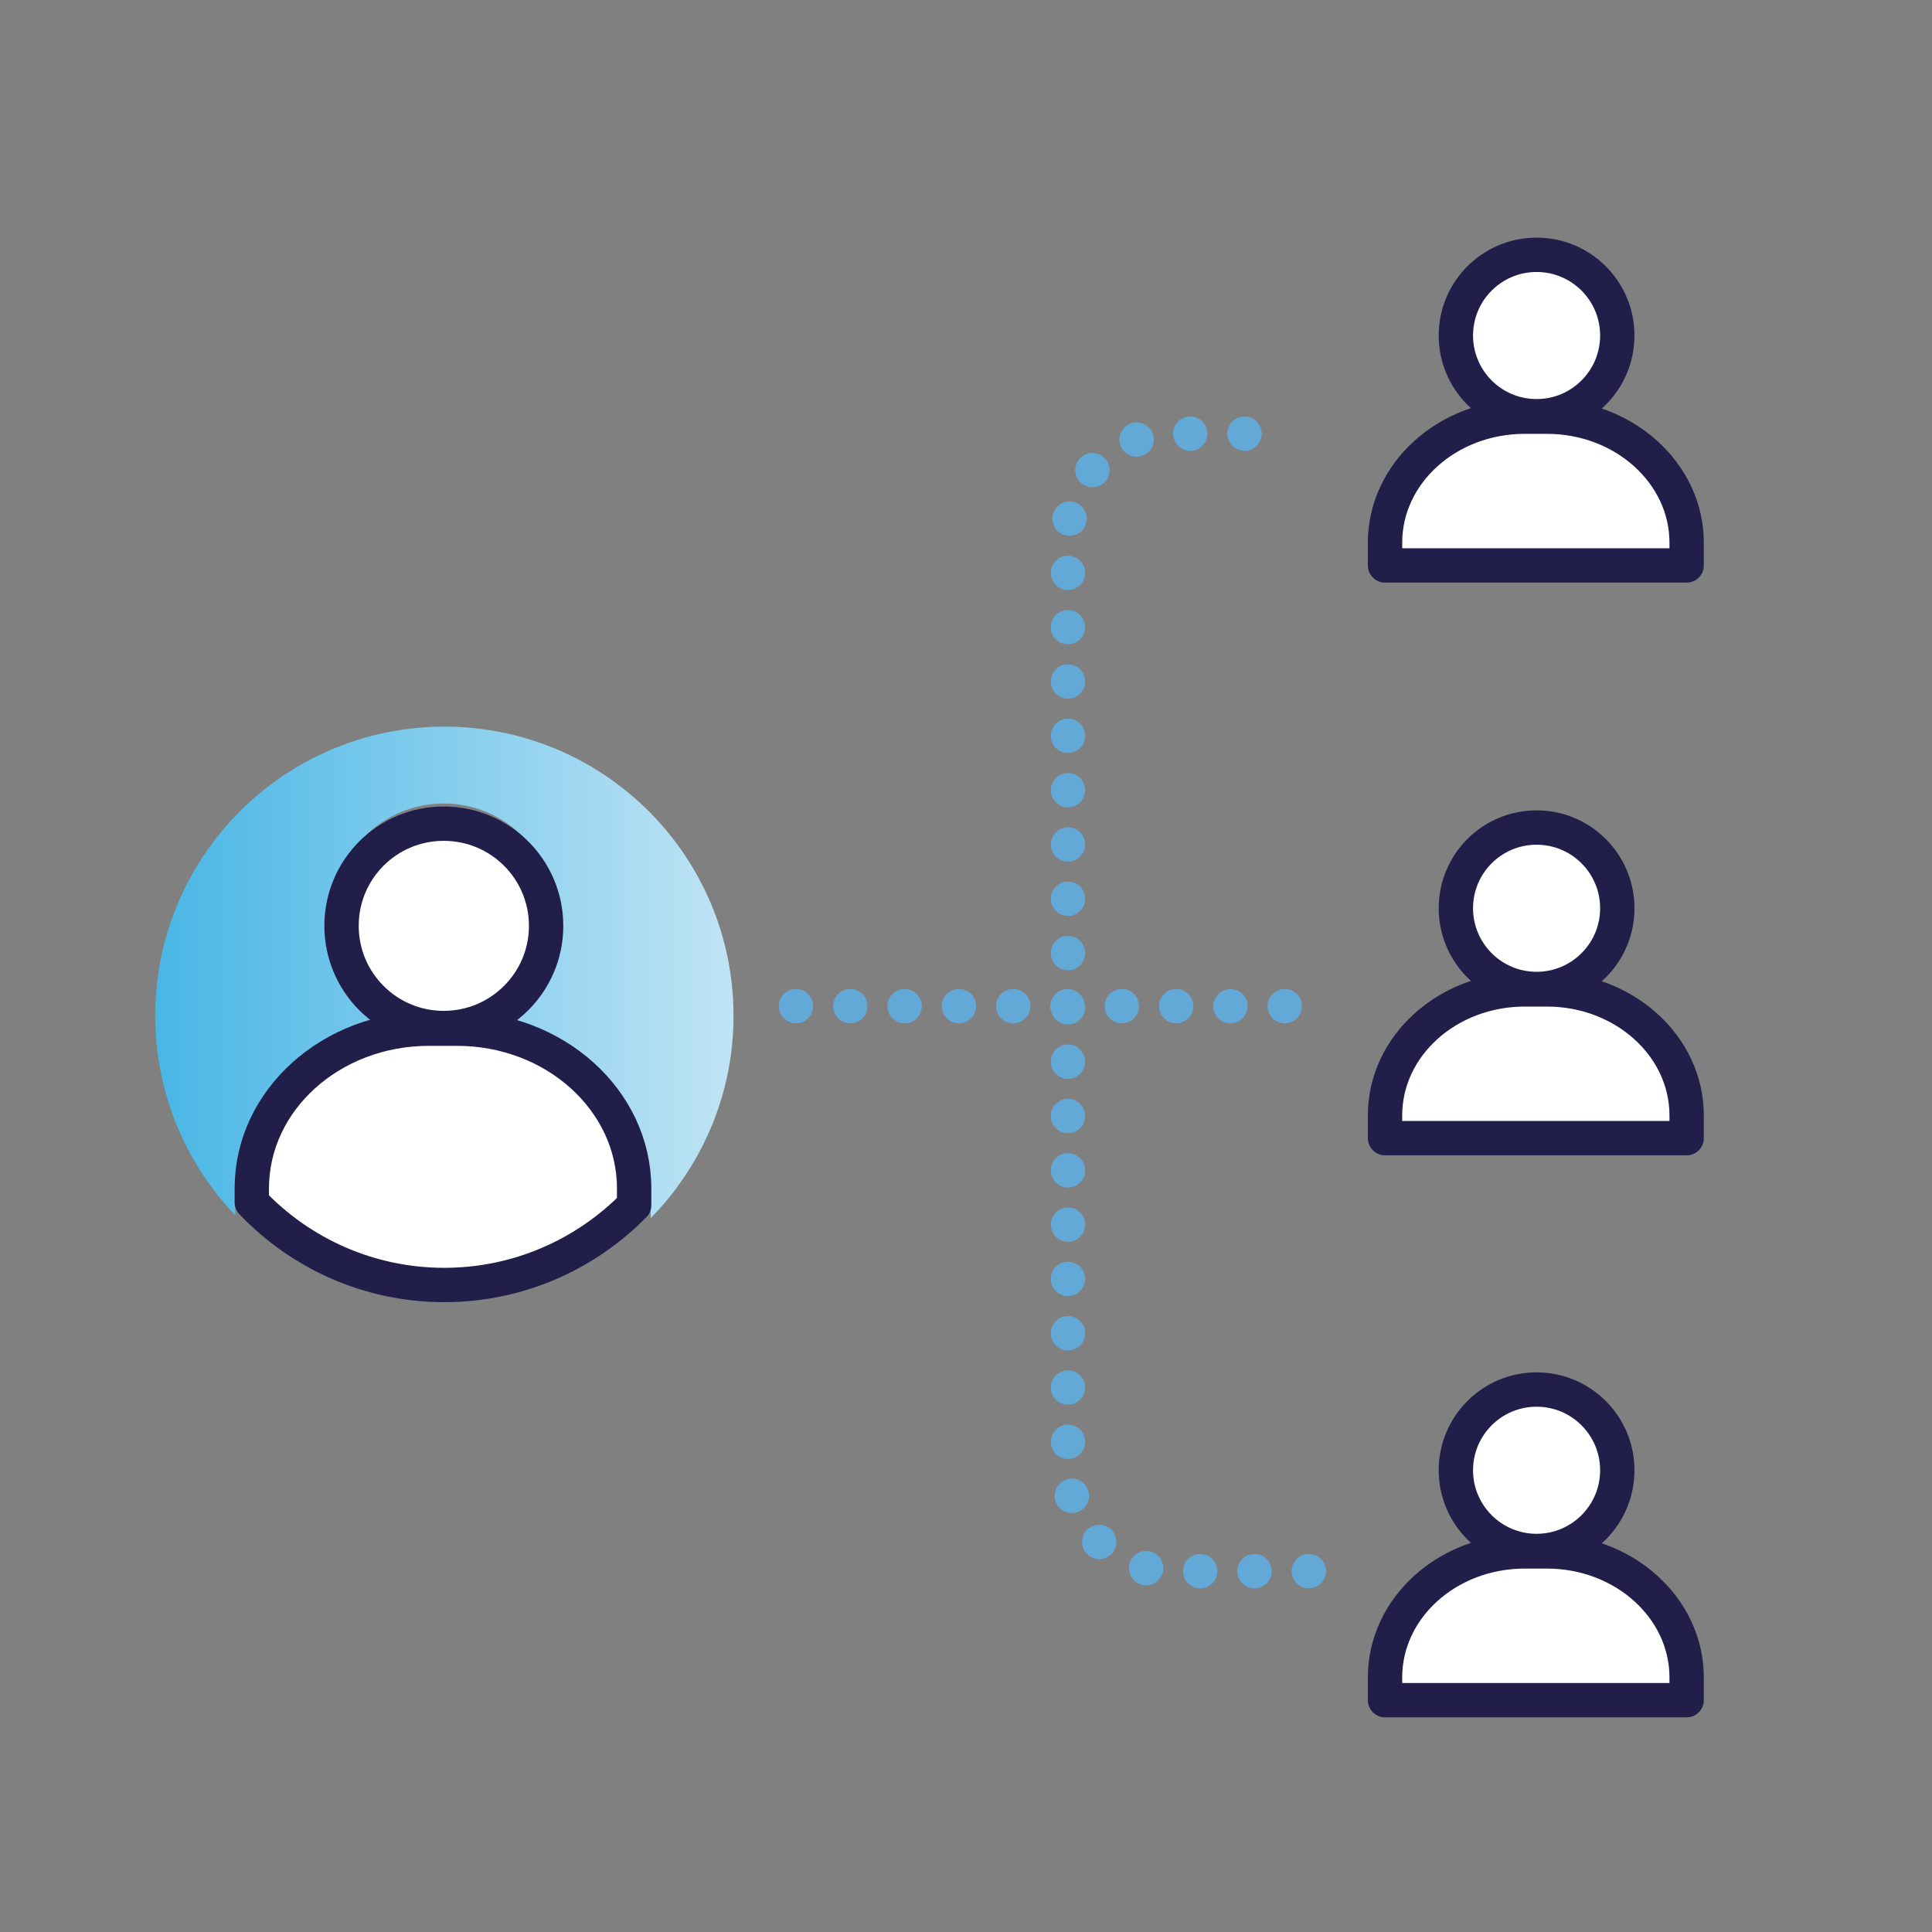 <?xml version="1.0" encoding="UTF-8"?>
<svg xmlns="http://www.w3.org/2000/svg" xmlns:xlink="http://www.w3.org/1999/xlink" id="Layer_1" viewBox="0 0 90 90">
  <rect x="0" y="0" width="90" height="90" fill="#808080" stroke="none"/>
  <defs>
    <style>.cls-1{fill:url(#linear-gradient);}.cls-2{fill:none;stroke:#63a9d8;stroke-dasharray:0 0 0 2.53;stroke-linecap:round;}.cls-2,.cls-3{stroke-linejoin:round;stroke-width:1.6px;}.cls-3{fill:#fff;stroke:#211e4a;}</style>
    <linearGradient id="linear-gradient" x1="7.22" y1="45.3" x2="34.17" y2="45.3" gradientUnits="userSpaceOnUse">
      <stop offset="0" stop-color="#48b6e5"></stop>
      <stop offset="1" stop-color="#c0e4f5"></stop>
    </linearGradient>
  </defs>
  <circle class="cls-3" cx="71.58" cy="15.63" r="3.76"></circle>
  <path class="cls-3" d="m78.57,26.34v-1.06c0-3.24-2.92-5.87-6.51-5.87h-1.03c-3.6,0-6.51,2.63-6.51,5.87v1.06h14.05Z"></path>
  <circle class="cls-3" cx="71.58" cy="68.49" r="3.76"></circle>
  <path class="cls-3" d="m78.57,79.2v-1.06c0-3.24-2.92-5.87-6.51-5.87h-1.03c-3.6,0-6.51,2.63-6.51,5.87v1.06h14.05Z"></path>
  <circle class="cls-3" cx="71.58" cy="42.31" r="3.76"></circle>
  <path class="cls-3" d="m78.57,53.02v-1.06c0-3.24-2.92-5.87-6.51-5.87h-1.03c-3.6,0-6.51,2.63-6.51,5.87v1.06h14.05Z"></path>
  <path class="cls-1" d="m19.92,47.81h1.42c4.95,0,8.97,3.62,8.97,8.09v.85c2.38-2.43,3.86-5.76,3.86-9.43,0-7.44-6.03-13.47-13.47-13.47s-13.47,6.03-13.47,13.47c0,3.6,1.42,6.87,3.73,9.29v-.7c0-4.47,4.02-8.09,8.97-8.09Zm.75-10.38c2.86,0,5.18,2.32,5.18,5.18s-2.32,5.18-5.18,5.18-5.18-2.32-5.18-5.18,2.32-5.18,5.18-5.18Z"></path>
  <path class="cls-3" d="m20.67,47.89c2.63,0,4.77-2.13,4.77-4.76s-2.13-4.76-4.77-4.76-4.76,2.13-4.76,4.76,2.13,4.76,4.76,4.76Z"></path>
  <path class="cls-3" d="m20.69,59.86c3.47,0,6.6-1.43,8.85-3.72v-.78c0-4.11-3.7-7.44-8.25-7.44h-1.31c-4.56,0-8.25,3.33-8.25,7.44v.65c2.26,2.37,5.44,3.85,8.97,3.85Z"></path>
  <path class="cls-2" d="m60.97,73.19h-6.41c-2.66,0-4.81-2.15-4.81-4.81V25.01c0-2.66,2.15-4.81,4.81-4.81h5.75"></path>
  <line class="cls-2" x1="59.85" y1="46.87" x2="34.77" y2="46.87"></line>
</svg>
